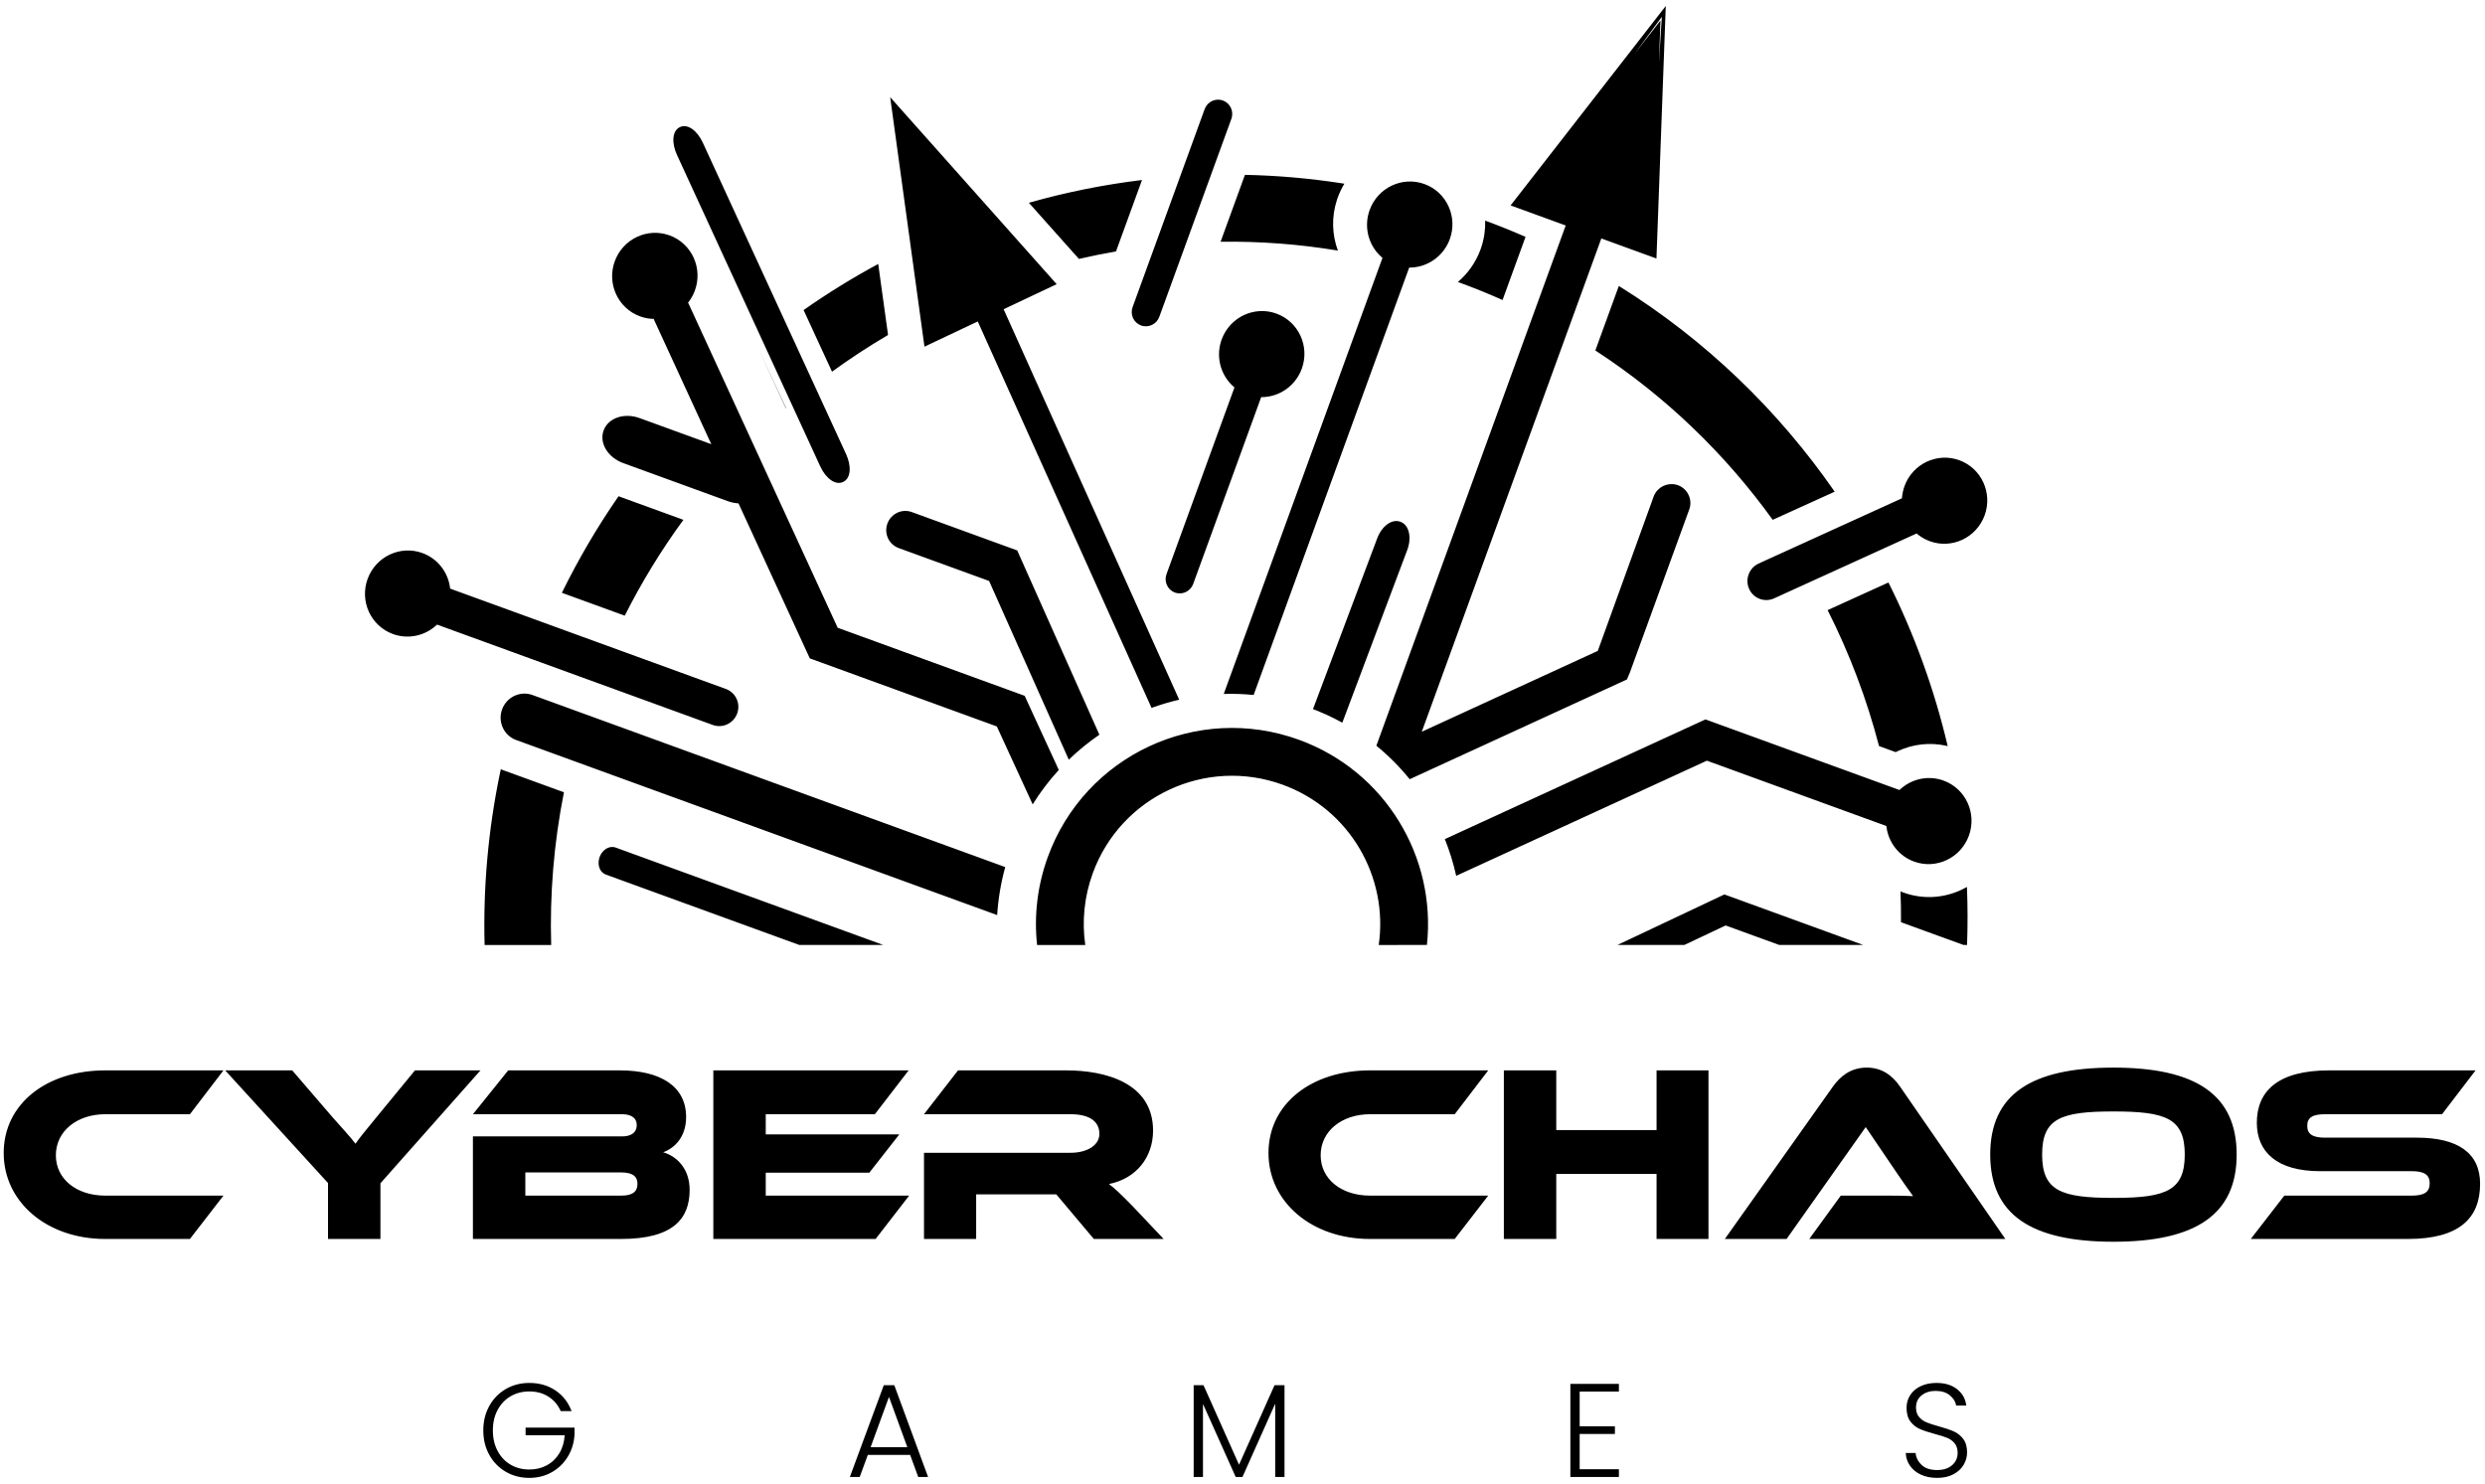 <?xml version="1.0" encoding="UTF-8"?>
<svg width="355px" height="212px" viewBox="0 0 355 212" version="1.1" xmlns="http://www.w3.org/2000/svg" xmlns:xlink="http://www.w3.org/1999/xlink">
    <title>cyber-chaos-games-logo-stacked-black</title>
    <g id="Logo-design" stroke="none" stroke-width="1" fill="none" fill-rule="evenodd">
        <g id="5.0-final-logos" transform="translate(-300, -257)" fill="#000000">
            <path d="M371.544,366.897 C371.639,366.936 371.736,366.974 371.834,367.009 L380.562,370.187 C379.114,377.477 378.526,384.789 378.741,392 L369.229,392 C369.012,383.886 369.721,375.658 371.423,367.461 L371.544,366.897 Z M387.961,378.087 L426.183,391.999 L414.185,391.999 L386.557,381.944 C385.684,381.626 385.328,380.597 385.603,379.617 L385.661,379.434 C386.037,378.402 387.033,377.75 387.961,378.087 Z M485.577,362.689 C497.936,367.187 505.204,379.483 503.845,391.999 L496.961,392 C498.361,382.287 492.827,372.595 483.241,369.106 C472.254,365.107 460.105,370.772 456.106,381.759 C454.871,385.154 454.557,388.659 455.039,392 L448.155,392 C447.707,387.875 448.174,383.586 449.689,379.423 C454.978,364.892 471.045,357.4 485.577,362.689 Z M546.344,384.781 L566.177,391.999 L554.179,391.999 L546.519,389.212 L540.621,391.999 L531.066,391.999 L546.089,384.901 L546.344,384.781 Z M580.99,383.709 C581.105,386.46 581.11,389.226 581.007,392 L580.502,391.999 L571.571,388.749 C571.581,387.278 571.558,385.81 571.501,384.346 C571.631,384.402 571.766,384.454 571.902,384.504 C575.014,385.636 578.313,385.245 580.99,383.709 Z M376.075,356.292 L443.604,380.871 C442.975,383.15 442.597,385.447 442.453,387.73 L373.736,362.719 C372.05,362.105 371.153,360.277 371.655,358.562 L371.725,358.348 C372.371,356.573 374.319,355.652 376.075,356.292 Z M543.639,359.776 L571.352,369.862 L571.442,369.778 C573.028,368.314 575.28,367.775 577.368,368.42 L577.651,368.516 C580.813,369.667 582.433,373.189 581.271,376.384 C580.108,379.579 576.602,381.236 573.44,380.085 C571.275,379.297 569.782,377.366 569.495,375.129 L569.482,375.005 L543.841,365.671 L508.029,382.12 C507.63,380.326 507.087,378.573 506.406,376.877 L542.63,360.239 L543.387,359.892 L543.639,359.776 Z M395.653,290.627 C398.815,291.778 400.435,295.301 399.272,298.496 C399.056,299.09 398.755,299.64 398.381,300.132 L398.289,300.244 L398.314,300.285 L398.421,300.495 L419.667,346.681 L446.383,356.405 L446.501,356.661 L451.255,366.997 C449.878,368.501 448.627,370.143 447.525,371.913 L442.405,360.78 L415.687,351.056 L415.57,350.8 L415.216,350.032 L405.498,328.907 L405.309,328.897 C404.98,328.868 404.649,328.806 404.322,328.71 L403.996,328.603 L389.023,323.154 C386.866,322.368 385.568,320.315 386.23,318.497 C386.891,316.679 389.205,315.941 391.363,316.726 L401.612,320.457 L393.5,302.821 C393.467,302.75 393.437,302.678 393.411,302.605 L393.396,302.557 L393.251,302.557 C392.762,302.536 392.274,302.455 391.797,302.314 L391.442,302.197 C388.28,301.046 386.66,297.523 387.823,294.328 C388.985,291.134 392.491,289.477 395.653,290.627 Z M537.967,257.856 L537.89,259.95 L536.67,292.99 L536.635,293.931 L528.762,291.065 L503.113,361.536 L528.255,349.989 L536.279,327.82 C536.807,326.585 538.134,325.926 539.426,326.234 L539.63,326.291 L539.843,326.371 C541.218,326.961 541.85,328.565 541.27,329.919 L532.834,353.093 L532.521,353.826 L532.417,354.07 L532.177,354.18 L531.456,354.511 L501.384,368.319 C499.975,366.577 498.383,364.971 496.623,363.533 L523.673,289.213 L515.799,286.347 L516.378,285.604 L536.68,259.51 L537.967,257.856 Z M430.252,330.153 L445.318,335.636 L445.434,335.898 L445.784,336.683 L457.056,361.963 C455.509,363.022 454.045,364.213 452.684,365.528 L441.302,339.998 L428.38,335.295 C427.039,334.806 426.322,333.358 426.709,331.992 L426.772,331.798 C427.289,330.378 428.847,329.641 430.252,330.153 Z M569.779,340.215 C573.487,347.627 576.334,355.473 578.243,363.587 L578.028,363.538 C575.682,363.018 573.266,363.308 571.141,364.293 L570.811,364.452 L568.433,363.584 C566.68,356.853 564.213,350.34 561.087,344.162 L569.779,340.215 Z M360.345,336.008 C362.51,336.796 364.004,338.728 364.291,340.966 L364.303,341.088 L403.702,355.428 C405.044,355.917 405.761,357.365 405.374,358.731 L405.311,358.926 C404.794,360.345 403.236,361.082 401.831,360.57 L362.431,346.23 L362.342,346.317 C360.756,347.78 358.505,348.319 356.417,347.673 L356.134,347.578 C352.972,346.427 351.352,342.904 352.515,339.709 C353.677,336.514 357.183,334.857 360.345,336.008 Z M500.101,331.555 C501.361,332.058 501.675,333.874 501.029,335.592 L491.76,360.244 C490.277,359.424 488.711,358.709 487.07,358.112 L487.572,358.298 L496.742,333.912 C497.391,332.187 498.828,331.049 500.101,331.555 Z M427.168,270.882 L428.651,272.548 L450.345,296.914 L450.953,297.598 L450.123,297.99 L443.375,301.179 L468.457,356.96 C467.116,357.269 465.797,357.66 464.507,358.131 L439.681,302.924 L432.897,306.132 L432.067,306.525 L431.941,305.612 L427.473,273.104 L427.168,270.882 Z M503.496,283.294 C506.658,284.444 508.278,287.967 507.115,291.162 C506.216,293.633 503.883,295.23 501.349,295.229 L501.314,295.226 L479.091,356.285 C477.663,356.141 476.237,356.094 474.822,356.137 L497.497,293.838 L497.47,293.817 C495.599,292.25 494.824,289.667 495.572,287.27 L495.666,286.995 C496.828,283.8 500.334,282.143 503.496,283.294 Z M388.364,327.892 L397.629,331.263 C394.502,335.536 391.693,340.108 389.249,344.957 L380.268,341.688 C382.648,336.835 385.36,332.231 388.364,327.892 Z M579.902,322.749 C583.063,323.9 584.684,327.423 583.521,330.618 C582.358,333.813 578.852,335.47 575.691,334.319 C575.083,334.098 574.523,333.785 574.025,333.394 L573.807,333.211 L553.5,342.456 C552.217,343.074 550.699,342.591 550.001,341.381 L549.892,341.173 C549.254,339.812 549.835,338.18 551.202,337.522 L571.709,328.185 L571.731,327.904 C571.772,327.535 571.846,327.169 571.953,326.808 L572.071,326.45 C573.234,323.255 576.74,321.598 579.902,322.749 Z M482.352,301.802 C485.514,302.953 487.134,306.476 485.971,309.671 C485.072,312.142 482.738,313.739 480.204,313.737 L480.168,313.735 L470.458,340.419 C470.093,341.421 469.036,341.969 468.035,341.711 L467.848,341.653 C466.794,341.269 466.254,340.095 466.641,339.03 L476.352,312.345 L476.325,312.325 C474.455,310.757 473.68,308.175 474.429,305.779 L474.522,305.503 C475.684,302.308 479.19,300.651 482.352,301.802 Z M531.261,297.852 C543.651,305.556 554.055,315.626 562.098,327.243 L553.245,331.263 C546.453,321.838 537.923,313.59 527.907,307.067 L531.261,297.852 Z M400.398,277.377 L420.873,321.887 C421.638,323.55 421.584,325.314 420.449,325.851 C419.314,326.387 417.947,325.295 417.182,323.632 L396.707,279.121 C395.942,277.458 395.996,275.694 397.131,275.158 C398.266,274.621 399.633,275.713 400.398,277.377 Z M408.296,306.714 L412.306,315.312 L412.275,315.339 L408.296,306.714 Z M425.46,294.711 L426.864,304.856 C424.116,306.469 421.444,308.218 418.859,310.099 L414.799,301.296 C418.227,298.891 421.788,296.693 425.46,294.711 Z M474.703,271.358 C475.757,271.742 476.297,272.916 475.91,273.981 L465.616,302.262 C465.229,303.327 464.06,303.879 463.006,303.496 C461.952,303.112 461.412,301.938 461.8,300.873 L472.093,272.592 C472.481,271.527 473.649,270.974 474.703,271.358 Z M511.633,288.317 C513.775,289.096 515.875,289.938 517.934,290.839 L514.651,299.859 C512.599,298.944 510.501,298.096 508.358,297.316 L508.266,297.284 C509.692,296.079 510.827,294.498 511.504,292.637 L511.616,292.315 C512.032,291.055 512.207,289.772 512.167,288.515 L511.633,288.317 Z M463.144,282.716 L459.428,292.92 C457.651,293.227 455.886,293.583 454.133,293.988 L453.72,293.526 L446.982,285.969 C452.26,284.47 457.663,283.379 463.144,282.716 Z M477.848,281.979 C482.446,282.073 487.068,282.471 491.688,283.186 L492.053,283.245 C491.681,283.857 491.363,284.515 491.109,285.214 L490.992,285.552 C490.194,287.983 490.286,290.531 491.126,292.797 C485.529,291.87 479.924,291.46 474.37,291.536 L477.848,281.979 Z M537.404,259.405 L533.487,264.718 L537.213,259.93 L536.989,265.978 L537.404,259.405 Z M380.1,458.595 C379.72,457.721 379.14,457.034 378.361,456.534 C377.582,456.033 376.667,455.783 375.616,455.783 C374.628,455.783 373.741,456.011 372.956,456.467 C372.17,456.923 371.55,457.572 371.094,458.414 C370.638,459.257 370.41,460.235 370.41,461.35 C370.41,462.465 370.638,463.446 371.094,464.295 C371.55,465.144 372.17,465.796 372.956,466.252 C373.741,466.708 374.628,466.936 375.616,466.936 C376.54,466.936 377.373,466.736 378.114,466.337 C378.855,465.938 379.45,465.368 379.9,464.627 C380.35,463.887 380.606,463.022 380.67,462.034 L375.084,462.034 L375.084,460.951 L382.076,460.951 L382.076,461.92 C382.012,463.085 381.696,464.14 381.126,465.084 C380.556,466.027 379.792,466.771 378.836,467.316 C377.88,467.861 376.806,468.133 375.616,468.133 C374.387,468.133 373.272,467.845 372.272,467.269 C371.271,466.692 370.482,465.888 369.906,464.856 C369.33,463.823 369.042,462.655 369.042,461.35 C369.042,460.045 369.33,458.877 369.906,457.844 C370.482,456.812 371.271,456.008 372.272,455.432 C373.272,454.855 374.387,454.567 375.616,454.567 C377.034,454.567 378.276,454.922 379.34,455.631 C380.404,456.34 381.176,457.328 381.658,458.595 L380.1,458.595 Z M430.017,464.846 L423.975,464.846 L422.816,468 L421.41,468 L426.255,454.89 L427.756,454.89 L432.582,468 L431.176,468 L430.017,464.846 Z M429.618,463.744 L426.996,456.562 L424.374,463.744 L429.618,463.744 Z M483.501,454.89 L483.501,468 L482.171,468 L482.171,457.531 L477.497,468 L476.528,468 L471.854,457.569 L471.854,468 L470.524,468 L470.524,454.89 L471.93,454.89 L477.003,466.252 L482.076,454.89 L483.501,454.89 Z M525.667,455.802 L525.667,460.761 L530.702,460.761 L530.702,461.863 L525.667,461.863 L525.667,466.898 L531.272,466.898 L531.272,468 L524.337,468 L524.337,454.7 L531.272,454.7 L531.272,455.802 L525.667,455.802 Z M576.736,468.133 C575.862,468.133 575.093,467.981 574.428,467.677 C573.763,467.373 573.24,466.949 572.86,466.404 C572.48,465.859 572.277,465.251 572.252,464.58 L573.658,464.58 C573.721,465.226 574.006,465.793 574.513,466.281 C575.02,466.768 575.761,467.012 576.736,467.012 C577.635,467.012 578.348,466.781 578.874,466.318 C579.399,465.856 579.662,465.27 579.662,464.561 C579.662,463.991 579.516,463.532 579.225,463.183 C578.934,462.835 578.573,462.575 578.142,462.404 C577.711,462.233 577.116,462.047 576.356,461.844 C575.469,461.603 574.766,461.369 574.247,461.141 C573.728,460.913 573.284,460.558 572.917,460.077 C572.55,459.596 572.366,458.943 572.366,458.12 C572.366,457.436 572.543,456.825 572.898,456.286 C573.253,455.748 573.753,455.327 574.399,455.023 C575.045,454.719 575.786,454.567 576.622,454.567 C577.851,454.567 578.842,454.868 579.596,455.469 C580.349,456.071 580.783,456.847 580.897,457.797 L579.453,457.797 C579.364,457.252 579.067,456.768 578.56,456.344 C578.053,455.919 577.369,455.707 576.508,455.707 C575.71,455.707 575.045,455.919 574.513,456.344 C573.981,456.768 573.715,457.347 573.715,458.082 C573.715,458.639 573.861,459.089 574.152,459.431 C574.443,459.773 574.808,460.033 575.245,460.21 C575.682,460.387 576.274,460.577 577.021,460.78 C577.882,461.021 578.579,461.258 579.111,461.493 C579.643,461.727 580.093,462.085 580.46,462.566 C580.827,463.047 581.011,463.693 581.011,464.504 C581.011,465.125 580.846,465.714 580.517,466.271 C580.188,466.828 579.7,467.278 579.054,467.62 C578.408,467.962 577.635,468.133 576.736,468.133 Z M315.036,427.808 C310.968,427.808 307.98,425.468 307.98,422.048 C307.98,418.592 311.004,416.18 315.036,416.18 L327.132,416.18 L331.92,409.916 L315.036,409.916 C306.684,409.916 300.528,414.668 300.528,421.724 C300.528,428.708 306.684,434 315.036,434 L327.132,434 L331.92,427.808 L315.036,427.808 Z M341.748,409.916 L347.508,416.612 C348.264,417.476 350.28,419.672 350.784,420.392 C351.252,419.708 352.08,418.664 353.808,416.576 L359.28,409.916 L368.64,409.916 L354.348,426.044 L354.348,434 L346.86,434 L346.86,426.008 L332.172,409.916 L341.748,409.916 Z M388.548,409.916 C394.308,409.916 398.016,412.148 398.016,416.576 C398.016,419.42 396.396,421.004 394.74,421.616 C396.828,422.228 398.52,424.1 398.52,426.98 C398.52,430.976 396.324,434 388.728,434 L367.56,434 L367.56,419.348 L388.872,419.348 C389.952,419.348 390.96,418.952 390.96,417.728 C390.96,416.54 389.916,416.18 388.872,416.18 L367.56,416.18 L372.6,409.916 Z M388.764,424.496 L375.048,424.496 L375.048,427.808 L388.764,427.808 C390.384,427.808 391.068,427.232 391.068,426.116 C391.068,425.072 390.384,424.496 388.764,424.496 Z M409.392,427.808 L409.392,424.532 L424.188,424.532 L428.472,419.06 L409.392,419.06 L409.392,416.18 L424.98,416.18 L429.804,409.916 L401.904,409.916 L401.904,434 L425.088,434 L429.876,427.808 L409.392,427.808 Z M461.808,429.32 C460.152,427.628 459.252,426.764 458.424,426.152 C462.384,425.36 464.724,422.264 464.724,418.52 C464.724,411.644 457.812,409.916 452.34,409.916 L436.86,409.916 L432,416.18 L452.952,416.18 C455.508,416.18 457.056,417.116 457.056,418.988 C457.056,420.644 455.256,421.688 452.952,421.688 L432,421.688 L432,434 L439.452,434 L439.452,427.628 L450.9,427.628 L456.264,434 L466.236,434 L461.808,429.32 Z M495.72,427.808 C491.652,427.808 488.664,425.468 488.664,422.048 C488.664,418.592 491.688,416.18 495.72,416.18 L507.816,416.18 L512.604,409.916 L495.72,409.916 C487.368,409.916 481.212,414.668 481.212,421.724 C481.212,428.708 487.368,434 495.72,434 L507.816,434 L512.604,427.808 L495.72,427.808 Z M544.068,409.916 L536.652,409.916 L536.652,418.448 L522.324,418.448 L522.324,409.916 L514.836,409.916 L514.836,434 L522.324,434 L522.324,424.712 L536.652,424.712 L536.652,434 L544.068,434 L544.068,409.916 Z M601.92,409.52 C613.62,409.52 619.524,413.336 619.524,421.94 C619.524,430.544 613.62,434.396 601.92,434.396 C590.184,434.396 584.316,430.544 584.316,421.94 C584.316,413.336 590.184,409.52 601.92,409.52 Z M566.676,409.52 C568.908,409.52 570.384,410.708 571.428,412.22 L586.476,434 L558.468,434 L562.968,427.808 L569.904,427.809 C571.111,427.811 572.378,427.822 573.3,427.88 C572.652,427.016 571.644,425.54 570.852,424.388 L566.532,418.016 L555.228,434 L546.408,434 L561.852,412.22 C562.86,410.816 564.336,409.52 566.676,409.52 Z M601.92,415.784 C594.432,415.784 591.732,416.756 591.732,421.94 C591.732,427.124 594.432,428.132 601.92,428.132 L602.279,428.131 C609.494,428.098 612.108,427.04 612.108,421.94 C612.108,416.756 609.408,415.784 601.92,415.784 Z M632.16,419.528 C630.432,419.528 629.604,419.06 629.604,417.836 C629.604,416.612 630.432,416.18 632.16,416.18 L648.864,416.18 L653.652,409.916 L632.736,409.916 C625.428,409.916 622.404,412.868 622.404,417.404 C622.404,421.544 625.248,424.316 631.44,424.316 L644.544,424.316 C646.308,424.316 647.1,424.82 647.1,426.044 C647.1,427.304 646.308,427.808 644.544,427.808 L626.328,427.808 L621.54,434 L643.968,434 C651.312,434 654.3,431.048 654.3,426.116 C654.3,421.724 651.132,419.528 645.264,419.528 L632.16,419.528 Z" id="cyber-chaos-games-logo-stacked-black"></path>
        </g>
    </g>
</svg>